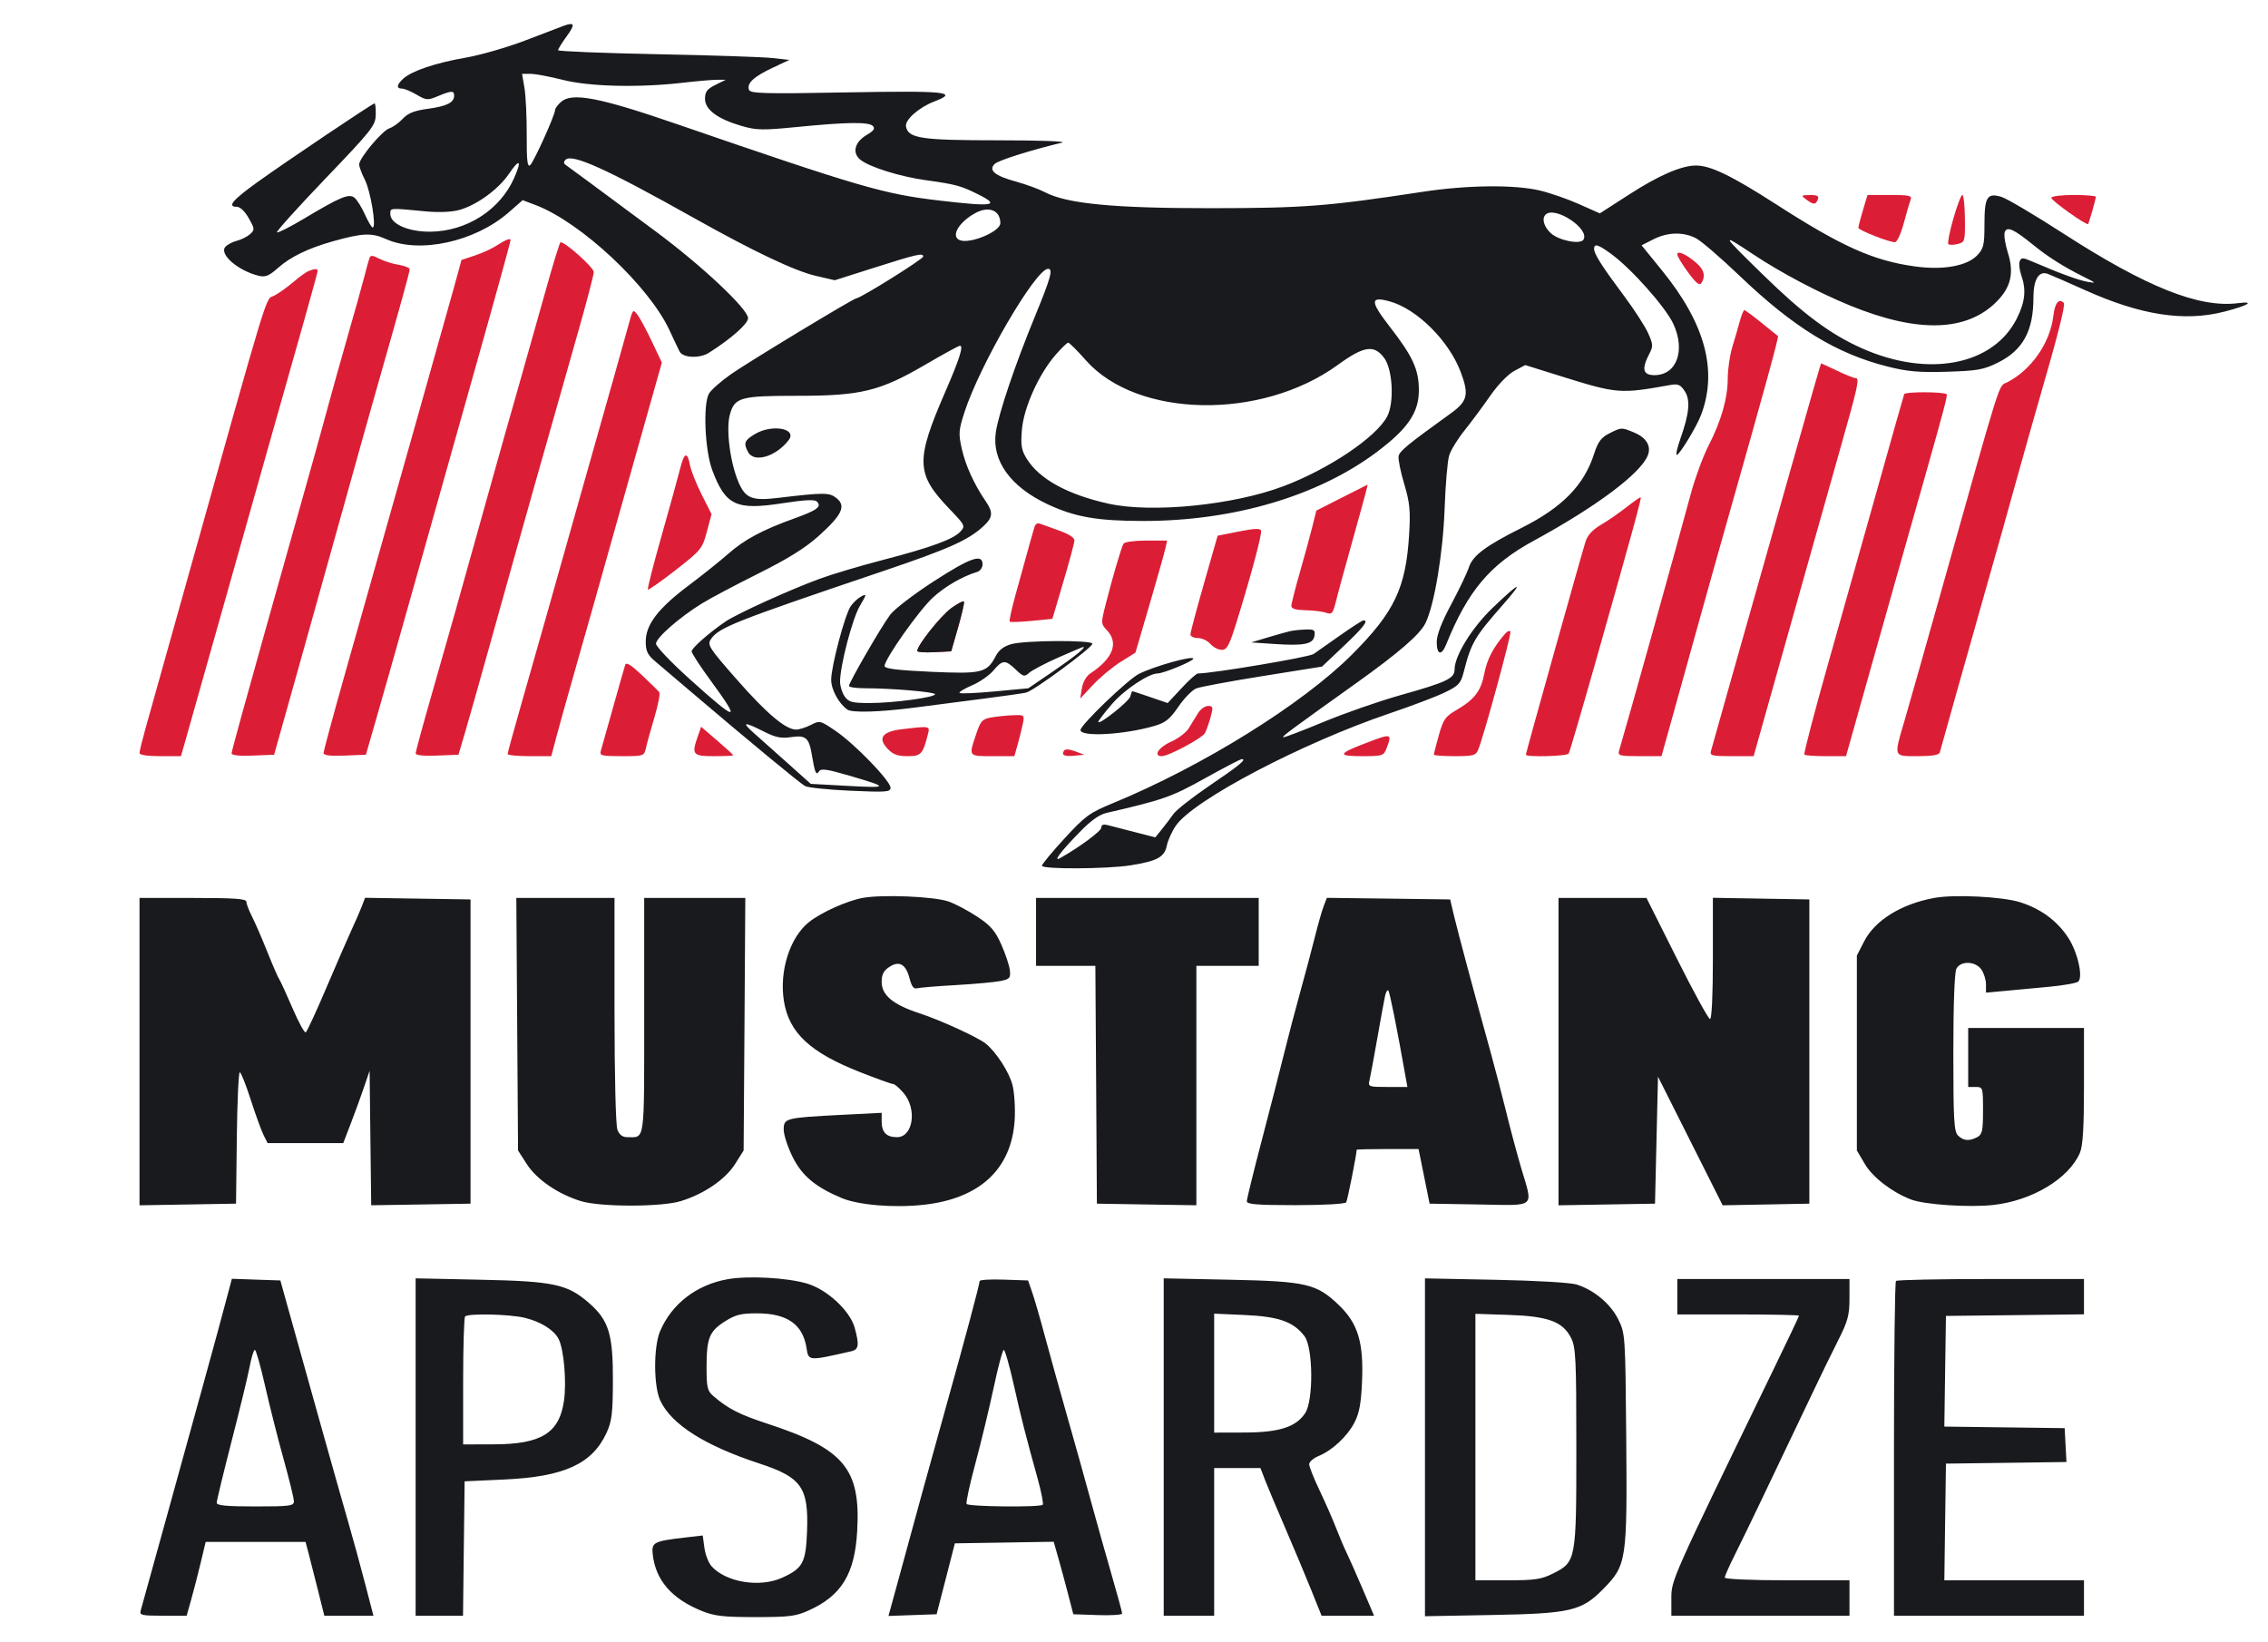 <svg width="58" height="42" viewBox="0 0 58 42" fill="none" xmlns="http://www.w3.org/2000/svg">
<path fill-rule="evenodd" clip-rule="evenodd" d="M18.609 32.714C17.813 32.855 17.178 33.343 16.881 34.043C16.709 34.449 16.713 35.457 16.888 35.824C17.179 36.434 18.025 36.969 19.419 37.427C20.497 37.78 20.68 38.039 20.639 39.155C20.609 39.963 20.533 40.106 20.005 40.347C19.434 40.608 18.565 40.467 18.195 40.053C18.119 39.967 18.037 39.755 18.014 39.583L17.971 39.268L17.521 39.32C16.724 39.412 16.661 39.444 16.691 39.738C16.76 40.405 17.172 40.884 17.945 41.197C18.271 41.329 18.496 41.355 19.322 41.355C20.187 41.355 20.355 41.334 20.688 41.182C21.521 40.805 21.859 40.249 21.921 39.158C22.012 37.559 21.59 37.054 19.625 36.409C18.901 36.171 18.622 36.028 18.24 35.7C18.09 35.571 18.069 35.481 18.069 34.967C18.069 34.221 18.139 34.046 18.54 33.792C18.809 33.622 18.952 33.586 19.359 33.587C20.128 33.588 20.527 33.865 20.624 34.465C20.679 34.81 20.658 34.809 21.77 34.557C21.962 34.514 21.978 34.398 21.857 33.955C21.737 33.52 21.152 32.977 20.638 32.825C20.128 32.675 19.137 32.62 18.609 32.714ZM5.854 32.989C5.694 33.597 5.463 34.446 5.212 35.353C5.068 35.872 4.655 37.368 4.294 38.676C3.933 39.985 3.62 41.115 3.598 41.188C3.563 41.306 3.623 41.32 4.166 41.32H4.773L4.885 40.924C4.947 40.706 5.057 40.281 5.129 39.979L5.26 39.432H6.537H7.814L7.889 39.715C7.931 39.871 8.039 40.296 8.129 40.659L8.294 41.32H8.922H9.55L9.339 40.508C9.224 40.062 9.025 39.339 8.899 38.903C8.7 38.218 7.869 35.261 7.338 33.351L7.17 32.746L6.55 32.725L5.93 32.703L5.854 32.989ZM10.629 37.006V41.32H11.235H11.841L11.861 39.602L11.882 37.883L12.907 37.836C14.431 37.765 15.146 37.438 15.513 36.639C15.646 36.35 15.671 36.144 15.674 35.315C15.678 34.124 15.569 33.766 15.068 33.327C14.513 32.841 14.168 32.766 12.28 32.727L10.629 32.692V37.006ZM25.052 32.762C25.05 32.849 24.669 34.278 24.219 35.881C24.004 36.65 23.712 37.704 23.57 38.223C23.428 38.742 23.179 39.653 23.017 40.247L22.721 41.326L23.337 41.304L23.952 41.282L24.186 40.376L24.419 39.469L25.683 39.449L26.946 39.428L27.06 39.827C27.123 40.046 27.236 40.463 27.311 40.754L27.448 41.282L28.073 41.304C28.416 41.316 28.697 41.298 28.697 41.264C28.697 41.229 28.574 40.777 28.424 40.26C28.274 39.742 28.036 38.894 27.894 38.374C27.753 37.855 27.482 36.886 27.292 36.221C27.102 35.557 26.847 34.639 26.724 34.182C26.602 33.725 26.454 33.215 26.396 33.049L26.291 32.746L25.672 32.725C25.332 32.712 25.052 32.73 25.052 32.762ZM29.76 37.006V41.32H30.405H31.05V39.432V37.543H31.642H32.233L32.357 37.864C32.426 38.041 32.658 38.593 32.874 39.092C33.089 39.59 33.385 40.296 33.531 40.659L33.797 41.32H34.468H35.139L34.841 40.621C34.677 40.237 34.492 39.821 34.431 39.696C34.37 39.572 34.251 39.291 34.167 39.074C34.083 38.856 33.894 38.426 33.747 38.118C33.6 37.81 33.48 37.508 33.48 37.446C33.48 37.385 33.589 37.29 33.722 37.235C34.072 37.091 34.451 36.737 34.638 36.38C34.76 36.146 34.807 35.893 34.831 35.344C34.876 34.337 34.73 33.849 34.244 33.381C33.67 32.828 33.415 32.768 31.449 32.727L29.76 32.692V37.006ZM36.441 37.013V41.333L38.13 41.302C40.173 41.265 40.447 41.201 41.006 40.63C41.597 40.026 41.614 39.913 41.588 36.775C41.565 34.138 41.563 34.102 41.384 33.741C41.188 33.344 40.765 32.99 40.321 32.85C40.164 32.801 39.276 32.749 38.244 32.729L36.441 32.693V37.013ZM42.894 33.162V33.615H44.45C45.306 33.615 46.006 33.63 46.006 33.647C46.006 33.665 45.712 34.285 45.352 35.026C42.719 40.452 42.742 40.402 42.742 40.886L42.742 41.32H45.019H47.297V40.867V40.414H45.702C44.782 40.414 44.108 40.384 44.108 40.344C44.108 40.306 44.224 40.042 44.367 39.759C44.509 39.475 44.803 38.869 45.021 38.412C45.238 37.955 45.563 37.275 45.742 36.901C45.922 36.527 46.214 35.915 46.391 35.541C46.568 35.167 46.844 34.601 47.005 34.283C47.255 33.788 47.297 33.635 47.297 33.207V32.709H45.095H42.894V33.162ZM48.486 32.759C48.458 32.787 48.435 34.724 48.435 37.065V41.32H50.865H53.294V40.867V40.414H51.508H49.723L49.743 38.922L49.764 37.43L51.305 37.41L52.846 37.389L52.823 36.956L52.8 36.523L51.262 36.503L49.723 36.483L49.743 35.068L49.764 33.653L51.529 33.633L53.294 33.612V33.161V32.709H50.915C49.607 32.709 48.514 32.731 48.486 32.759ZM11.894 33.666C11.867 33.693 11.844 34.441 11.844 35.327V36.939L12.622 36.937C13.844 36.935 14.305 36.649 14.423 35.821C14.493 35.328 14.418 34.49 14.282 34.236C14.158 34.006 13.829 33.801 13.423 33.702C13.04 33.608 11.977 33.583 11.894 33.666ZM31.05 35.116V36.637L31.829 36.635C32.713 36.633 33.143 36.495 33.379 36.137C33.592 35.813 33.581 34.466 33.362 34.174C33.084 33.803 32.706 33.669 31.837 33.63L31.05 33.595V35.116ZM37.731 37.006V40.414H38.55C39.248 40.414 39.419 40.389 39.708 40.244C40.308 39.943 40.312 39.919 40.312 37.014C40.312 34.756 40.298 34.455 40.179 34.219C39.969 33.8 39.596 33.661 38.585 33.627L37.731 33.599V37.006ZM6.383 34.956C6.338 35.195 6.13 36.053 5.921 36.863C5.713 37.673 5.542 38.379 5.542 38.431C5.543 38.502 5.791 38.525 6.53 38.525C7.418 38.525 7.516 38.512 7.516 38.393C7.516 38.321 7.398 37.836 7.253 37.317C7.108 36.797 6.895 35.956 6.78 35.447C6.665 34.938 6.547 34.522 6.518 34.522C6.488 34.522 6.428 34.717 6.383 34.956ZM25.412 35.485C25.299 36.014 25.089 36.887 24.944 37.424C24.799 37.96 24.698 38.428 24.719 38.462C24.763 38.532 26.596 38.551 26.666 38.482C26.689 38.458 26.632 38.161 26.538 37.821C26.225 36.694 26.126 36.305 25.924 35.409C25.815 34.921 25.7 34.522 25.67 34.522C25.64 34.522 25.524 34.955 25.412 35.485Z" fill="#191A1D"/>
<path fill-rule="evenodd" clip-rule="evenodd" d="M22.065 22.962C21.667 23.035 21.013 23.327 20.696 23.575C20.202 23.962 19.924 24.831 20.047 25.6C20.177 26.412 20.718 26.917 21.994 27.418C22.421 27.586 22.802 27.723 22.842 27.723C22.881 27.723 23.002 27.827 23.11 27.955C23.458 28.367 23.35 29.082 22.939 29.082C22.67 29.082 22.547 28.957 22.547 28.68V28.459L21.541 28.51C20.079 28.585 20.042 28.595 20.042 28.89C20.042 29.024 20.146 29.341 20.273 29.593C20.513 30.072 20.853 30.356 21.523 30.638C21.952 30.818 22.855 30.894 23.61 30.812C25.051 30.657 25.865 29.904 25.948 28.651C25.967 28.351 25.943 27.947 25.893 27.75C25.809 27.418 25.474 26.901 25.206 26.687C25 26.524 24.041 26.085 23.513 25.913C22.839 25.693 22.547 25.451 22.547 25.112C22.547 24.919 22.596 24.824 22.745 24.727C23.001 24.56 23.168 24.659 23.263 25.03C23.314 25.228 23.368 25.298 23.453 25.274C23.519 25.256 23.967 25.219 24.45 25.192C24.932 25.164 25.445 25.117 25.588 25.088C25.823 25.04 25.847 25.012 25.825 24.811C25.811 24.688 25.712 24.393 25.606 24.154C25.448 23.801 25.334 23.669 24.99 23.442C24.757 23.288 24.428 23.114 24.259 23.055C23.888 22.926 22.575 22.871 22.065 22.962ZM49.473 22.962C48.624 23.116 47.951 23.532 47.671 24.076L47.486 24.437V26.93V29.422L47.694 29.774C47.893 30.111 48.396 30.496 48.872 30.676C49.224 30.809 50.36 30.884 50.978 30.815C51.973 30.704 52.908 30.14 53.19 29.482C53.266 29.304 53.294 28.842 53.294 27.763V26.288H51.813H50.333V27.043V27.798H50.523C50.709 27.798 50.712 27.809 50.712 28.4C50.712 28.918 50.692 29.013 50.566 29.08C50.36 29.189 50.211 29.177 50.072 29.039C49.97 28.937 49.953 28.638 49.953 26.919C49.953 25.684 49.983 24.862 50.032 24.772C50.143 24.565 50.518 24.578 50.67 24.794C50.735 24.886 50.788 25.057 50.788 25.173V25.385L51.263 25.342C51.524 25.317 52.039 25.27 52.408 25.235C52.777 25.2 53.11 25.141 53.149 25.102C53.276 24.975 53.128 24.339 52.885 23.971C52.605 23.546 52.184 23.238 51.661 23.073C51.21 22.931 49.988 22.869 49.473 22.962ZM3.568 26.894V30.824L4.802 30.803L6.036 30.782L6.056 29.101C6.067 28.177 6.101 27.422 6.132 27.422C6.162 27.423 6.288 27.737 6.411 28.12C6.534 28.503 6.682 28.91 6.739 29.025L6.844 29.234H7.811H8.778L8.974 28.724C9.082 28.443 9.233 28.027 9.311 27.798L9.452 27.383L9.472 29.103L9.493 30.823L10.763 30.803L12.033 30.782V26.892V23.002L10.684 22.981L9.336 22.96L9.256 23.17C9.213 23.285 9.098 23.549 9.001 23.757C8.904 23.965 8.612 24.637 8.351 25.25C8.09 25.864 7.851 26.382 7.819 26.401C7.787 26.421 7.634 26.14 7.478 25.777C7.322 25.414 7.17 25.083 7.14 25.041C7.11 25 6.973 24.684 6.835 24.339C6.698 23.995 6.521 23.588 6.443 23.436C6.365 23.283 6.301 23.115 6.301 23.061C6.301 22.985 5.999 22.964 4.935 22.964H3.568V26.894ZM13.226 26.193L13.248 29.422L13.475 29.775C13.728 30.166 14.272 30.538 14.855 30.717C15.351 30.87 16.914 30.87 17.41 30.717C18.003 30.535 18.548 30.163 18.795 29.774L19.017 29.422L19.039 26.193L19.06 22.964H17.767H16.474V25.977C16.474 29.263 16.499 29.082 16.049 29.082C15.919 29.082 15.841 29.024 15.789 28.889C15.746 28.775 15.715 27.509 15.715 25.829V22.964H14.459H13.204L13.226 26.193ZM26.495 23.832V24.701H27.253H28.012L28.032 27.742L28.051 30.782L29.323 30.803L30.595 30.823V27.762V24.701H31.392H32.189V23.832V22.964H29.342H26.495V23.832ZM33.852 23.17C33.807 23.285 33.703 23.651 33.62 23.984C33.537 24.316 33.369 24.945 33.248 25.381C33.127 25.817 32.944 26.514 32.841 26.93C32.739 27.345 32.482 28.346 32.27 29.153C32.058 29.961 31.885 30.666 31.885 30.721C31.885 30.799 32.153 30.82 33.133 30.82C33.86 30.82 34.4 30.789 34.427 30.747C34.461 30.692 34.693 29.523 34.694 29.404C34.694 29.393 35.05 29.385 35.486 29.385H36.277L36.365 29.819C36.414 30.058 36.477 30.372 36.506 30.518L36.559 30.782L37.828 30.803C39.308 30.827 39.209 30.914 38.9 29.865C38.792 29.497 38.62 28.856 38.519 28.44C38.417 28.025 38.236 27.328 38.115 26.892C37.695 25.375 37.281 23.83 37.183 23.417L37.085 23.002L35.509 22.981L33.932 22.961L33.852 23.17ZM39.856 26.894V30.824L41.09 30.803L42.324 30.782L42.362 29.158L42.4 27.534L43.227 29.179L44.054 30.824L45.163 30.803L46.271 30.782V26.892V23.002L45.038 22.981L43.804 22.96V24.511C43.804 25.453 43.775 26.061 43.731 26.061C43.691 26.061 43.309 25.364 42.882 24.512L42.106 22.964H40.981H39.856V26.894ZM35.421 25.467C35.399 25.565 35.309 26.053 35.222 26.552C35.135 27.05 35.045 27.535 35.022 27.628C34.983 27.792 35.001 27.798 35.486 27.798H35.992L35.941 27.515C35.722 26.278 35.539 25.366 35.503 25.33C35.48 25.307 35.443 25.368 35.421 25.467Z" fill="#191A1D"/>
<path fill-rule="evenodd" clip-rule="evenodd" d="M46.191 5.102C46.377 5.241 46.434 5.241 46.489 5.099C46.522 5.013 46.474 4.986 46.288 4.988C46.056 4.991 46.051 4.997 46.191 5.102ZM47.641 5.377C47.576 5.593 47.524 5.794 47.524 5.825C47.524 5.886 48.305 6.194 48.46 6.194C48.513 6.194 48.613 5.979 48.685 5.709C48.756 5.442 48.836 5.17 48.861 5.105C48.9 5.003 48.823 4.986 48.332 4.986H47.758L47.641 5.377ZM49.953 5.592C49.857 5.925 49.8 6.218 49.825 6.243C49.85 6.268 49.957 6.267 50.063 6.24C50.25 6.193 50.255 6.174 50.249 5.589C50.245 5.257 50.216 4.986 50.184 4.986C50.152 4.986 50.048 5.259 49.953 5.592ZM52.458 5.059C52.458 5.131 53.365 5.777 53.4 5.729C53.426 5.692 53.597 5.09 53.597 5.034C53.597 5.007 53.341 4.986 53.028 4.986C52.714 4.986 52.458 5.018 52.458 5.059ZM12.716 6.27C12.591 6.353 12.334 6.472 12.145 6.534L11.802 6.648L11.621 7.309C11.521 7.672 11.103 9.159 10.692 10.614C9.931 13.301 9.761 13.905 8.811 17.271C8.516 18.315 8.275 19.209 8.275 19.257C8.275 19.318 8.444 19.338 8.816 19.323L9.357 19.301L9.64 18.319C9.796 17.779 10.114 16.657 10.348 15.826C11.265 12.569 11.477 11.817 12.114 9.556C12.693 7.503 13.052 6.198 13.057 6.138C13.06 6.082 12.918 6.137 12.716 6.27ZM13.935 7.498C13.735 8.214 13.425 9.31 13.247 9.934C13.068 10.557 12.746 11.696 12.532 12.464C11.742 15.297 11.435 16.387 11.036 17.773C10.812 18.553 10.629 19.226 10.629 19.268C10.629 19.315 10.84 19.336 11.176 19.323L11.724 19.301L11.892 18.734C11.984 18.422 12.253 17.471 12.491 16.619C13.263 13.848 14.144 10.727 14.766 8.552C14.996 7.75 15.184 7.032 15.184 6.956C15.184 6.841 14.463 6.194 14.335 6.194C14.315 6.194 14.134 6.781 13.935 7.498ZM42.893 6.503C42.893 6.551 43.017 6.758 43.169 6.965C43.372 7.239 43.463 7.313 43.51 7.239C43.618 7.069 43.584 6.908 43.405 6.746C43.154 6.518 42.893 6.394 42.893 6.503ZM9.45 6.594C9.432 6.644 9.369 6.872 9.31 7.101C9.251 7.329 9.066 7.992 8.898 8.574C8.731 9.156 8.503 9.971 8.39 10.387C8.163 11.227 8.055 11.615 6.799 16.07C6.317 17.783 5.922 19.22 5.922 19.265C5.922 19.316 6.118 19.337 6.466 19.323L7.01 19.301L7.594 17.223C7.915 16.081 8.443 14.194 8.766 13.031C9.089 11.867 9.485 10.457 9.645 9.896C10.239 7.814 10.477 6.955 10.477 6.887C10.477 6.849 10.349 6.797 10.192 6.771C10.036 6.746 9.812 6.675 9.695 6.613C9.535 6.529 9.475 6.524 9.45 6.594ZM7.896 6.929C7.833 6.953 7.659 7.077 7.51 7.206C7.36 7.335 7.138 7.494 7.016 7.559C6.773 7.689 6.969 7.045 4.634 15.373C4.215 16.868 3.804 18.335 3.72 18.633C3.637 18.931 3.568 19.211 3.568 19.256C3.568 19.308 3.767 19.338 4.098 19.338H4.627L4.741 18.942C4.803 18.724 5.267 17.084 5.771 15.297C6.274 13.511 6.754 11.811 6.837 11.52C7.655 8.647 8.123 6.978 8.123 6.931C8.123 6.867 8.062 6.867 7.896 6.929ZM52.511 8.077C52.429 8.767 51.95 9.458 51.334 9.775C51.099 9.896 51.225 9.497 49.689 14.957C49.251 16.515 48.807 18.082 48.702 18.439C48.427 19.372 48.414 19.338 49.044 19.338C49.406 19.338 49.587 19.308 49.606 19.244C49.621 19.192 49.829 18.453 50.067 17.601C50.306 16.749 50.647 15.543 50.825 14.919C51.004 14.296 51.329 13.14 51.547 12.351C51.766 11.562 52.059 10.525 52.198 10.047C52.614 8.621 52.823 7.791 52.779 7.747C52.651 7.62 52.551 7.744 52.511 8.077ZM16.094 8.236C16.009 8.55 15.677 9.73 14.72 13.106C14.509 13.854 14.182 15.01 13.995 15.675C13.807 16.339 13.502 17.41 13.318 18.054C13.133 18.698 12.982 19.251 12.982 19.282C12.982 19.313 13.233 19.338 13.54 19.338H14.098L14.233 18.828C14.307 18.548 14.514 17.809 14.692 17.186C14.99 16.142 15.255 15.205 16.217 11.784C16.41 11.099 16.649 10.254 16.747 9.906L16.926 9.273L16.671 8.735C16.531 8.439 16.364 8.129 16.301 8.047C16.191 7.905 16.181 7.913 16.094 8.236ZM44.492 8.215C44.45 8.371 44.364 8.668 44.3 8.876C44.237 9.084 44.185 9.443 44.184 9.674C44.183 10.188 44.021 10.757 43.688 11.407C43.55 11.677 43.35 12.221 43.243 12.615C42.819 14.185 41.655 18.352 41.403 19.206C41.369 19.324 41.427 19.338 41.927 19.338H42.49L42.769 18.337C42.922 17.787 43.223 16.708 43.436 15.939C43.649 15.171 43.969 14.032 44.146 13.409C45.125 9.961 45.496 8.609 45.468 8.592C45.45 8.581 45.259 8.428 45.043 8.252C44.827 8.076 44.632 7.932 44.609 7.932C44.587 7.932 44.534 8.059 44.492 8.215ZM45.892 11.652C45.525 12.951 45.08 14.523 44.902 15.146C44.724 15.769 44.402 16.908 44.185 17.677C43.969 18.445 43.776 19.133 43.755 19.206C43.722 19.323 43.781 19.338 44.282 19.338H44.846L45.053 18.602C45.261 17.86 45.717 16.241 46.345 14.013C46.532 13.348 46.854 12.209 47.059 11.482C47.52 9.856 47.56 9.669 47.454 9.669C47.408 9.669 47.194 9.584 46.978 9.48C46.761 9.377 46.578 9.292 46.571 9.292C46.564 9.292 46.258 10.354 45.892 11.652ZM48.696 10.081C48.668 10.165 48.489 10.8 47.798 13.257C47.565 14.088 47.088 15.779 46.739 17.015C46.39 18.25 46.122 19.278 46.144 19.299C46.165 19.321 46.414 19.338 46.696 19.338H47.209L47.32 18.942C47.381 18.724 47.608 17.916 47.825 17.148C48.043 16.379 48.369 15.223 48.55 14.579C48.732 13.935 49.04 12.848 49.235 12.162C49.688 10.566 49.81 10.105 49.784 10.083C49.708 10.016 48.718 10.014 48.696 10.081ZM17.391 11.992C17.342 12.19 17.13 12.957 16.92 13.698C16.709 14.439 16.551 15.059 16.569 15.076C16.586 15.094 16.905 14.87 17.277 14.58C17.928 14.072 17.959 14.035 18.076 13.601L18.197 13.149L17.946 12.652C17.807 12.379 17.672 12.037 17.645 11.894C17.578 11.536 17.495 11.568 17.391 11.992ZM34.311 12.728L33.663 13.058L33.563 13.46C33.509 13.681 33.365 14.207 33.244 14.628C33.123 15.05 33.024 15.441 33.024 15.497C33.024 15.568 33.136 15.601 33.385 15.606C33.583 15.609 33.82 15.638 33.911 15.67C34.059 15.721 34.086 15.692 34.159 15.399C34.235 15.096 34.342 14.705 34.814 13.012C34.91 12.669 34.981 12.391 34.974 12.394C34.966 12.396 34.668 12.547 34.311 12.728ZM41.6 12.966C41.413 13.114 41.117 13.318 40.943 13.42C40.729 13.545 40.599 13.686 40.548 13.848C40.437 14.2 39.021 19.254 39.021 19.3C39.021 19.368 40.074 19.341 40.117 19.271C40.14 19.234 40.451 18.172 40.809 16.911C41.733 13.649 41.982 12.742 41.959 12.719C41.948 12.708 41.786 12.819 41.6 12.966ZM26.462 13.457C26.428 13.559 26.292 14.043 25.962 15.242C25.867 15.586 25.804 15.881 25.822 15.898C25.839 15.916 26.092 15.906 26.383 15.878L26.913 15.826L27.192 14.882C27.346 14.362 27.474 13.886 27.477 13.823C27.48 13.751 27.333 13.656 27.083 13.568C26.864 13.49 26.642 13.411 26.591 13.391C26.539 13.371 26.481 13.401 26.462 13.457ZM31.683 13.592L31.139 13.7L30.791 14.916C30.599 15.584 30.443 16.173 30.443 16.224C30.443 16.275 30.528 16.317 30.633 16.317C30.738 16.317 30.882 16.385 30.954 16.468C31.025 16.551 31.156 16.619 31.244 16.619C31.381 16.619 31.439 16.507 31.643 15.845C32.012 14.647 32.275 13.663 32.249 13.569C32.233 13.508 32.077 13.514 31.683 13.592ZM28.733 13.902C28.678 13.991 28.45 14.765 28.271 15.473C28.153 15.938 28.154 15.955 28.309 16.12C28.616 16.444 28.461 16.841 27.881 17.224C27.78 17.291 27.693 17.444 27.667 17.601L27.624 17.865L27.952 17.515C28.132 17.322 28.45 17.057 28.658 16.927L29.037 16.69L29.396 15.465C29.593 14.791 29.776 14.146 29.801 14.032L29.847 13.824H29.314C29.021 13.824 28.76 13.859 28.733 13.902ZM24.328 15.553C24.056 15.752 23.458 16.504 23.458 16.647C23.458 16.677 23.654 16.692 23.892 16.679L24.326 16.657L24.5 16.053C24.595 15.721 24.664 15.422 24.653 15.389C24.642 15.357 24.496 15.431 24.328 15.553ZM38.482 16.216C38.18 16.569 38.027 16.865 37.957 17.232C37.873 17.674 37.705 17.891 37.237 18.164C36.961 18.324 36.908 18.402 36.795 18.803C36.725 19.055 36.668 19.278 36.668 19.299C36.668 19.321 36.908 19.338 37.201 19.338C37.682 19.338 37.741 19.322 37.804 19.168C37.942 18.837 38.652 16.235 38.626 16.157C38.612 16.114 38.547 16.141 38.482 16.216ZM15.989 17.002C15.969 17.061 15.829 17.552 15.678 18.092C15.527 18.632 15.386 19.133 15.364 19.206C15.329 19.324 15.388 19.338 15.898 19.338C16.461 19.338 16.472 19.335 16.518 19.131C16.543 19.016 16.642 18.662 16.736 18.344C16.831 18.025 16.887 17.736 16.86 17.702C16.833 17.667 16.634 17.471 16.418 17.267C16.14 17.004 16.014 16.926 15.989 17.002ZM30.634 18.243C30.571 18.347 30.465 18.52 30.398 18.628C30.332 18.735 30.127 18.89 29.943 18.971C29.629 19.11 29.483 19.338 29.709 19.338C29.886 19.338 30.745 18.878 30.815 18.747C30.852 18.677 30.917 18.493 30.96 18.337C31.03 18.082 31.023 18.054 30.894 18.054C30.815 18.054 30.698 18.139 30.634 18.243ZM25.356 18.347C25.118 18.389 25.078 18.433 24.964 18.772C24.769 19.352 24.759 19.338 25.382 19.338H25.94L26.021 19.055C26.066 18.899 26.125 18.661 26.153 18.526C26.203 18.282 26.202 18.281 25.913 18.291C25.753 18.296 25.503 18.322 25.356 18.347ZM17.848 18.822C17.68 19.299 17.712 19.338 18.258 19.338C18.53 19.338 18.752 19.328 18.752 19.315C18.752 19.302 18.567 19.133 18.341 18.939L17.93 18.586L17.848 18.822ZM23.049 18.651C22.562 18.71 22.443 18.878 22.696 19.146C22.837 19.295 22.952 19.338 23.208 19.338C23.555 19.338 23.6 19.29 23.732 18.768C23.784 18.563 23.782 18.563 23.049 18.651ZM34.922 19.006C34.211 19.278 34.195 19.338 34.833 19.338C35.351 19.338 35.385 19.328 35.455 19.145C35.606 18.75 35.596 18.748 34.922 19.006ZM27.209 19.199C27.137 19.314 27.218 19.351 27.485 19.325L27.729 19.301L27.492 19.213C27.34 19.157 27.238 19.152 27.209 19.199Z" fill="#DB1E35"/>
<path fill-rule="evenodd" clip-rule="evenodd" d="M14.423 0.657C14.36 0.68 13.924 0.846 13.454 1.027C12.984 1.208 12.288 1.409 11.907 1.475C11.144 1.607 10.535 1.811 10.315 2.01C10.144 2.163 10.13 2.266 10.281 2.266C10.341 2.266 10.509 2.336 10.654 2.421C10.902 2.566 10.935 2.569 11.199 2.459C11.545 2.315 11.614 2.313 11.614 2.446C11.614 2.623 11.428 2.716 10.944 2.782C10.593 2.83 10.434 2.893 10.299 3.038C10.2 3.144 10.047 3.253 9.959 3.281C9.776 3.339 9.185 4.045 9.185 4.205C9.185 4.264 9.251 4.44 9.331 4.598C9.477 4.882 9.631 5.817 9.532 5.817C9.503 5.817 9.414 5.668 9.333 5.487C9.252 5.305 9.133 5.113 9.068 5.059C8.926 4.942 8.719 5.027 7.755 5.603C7.407 5.81 7.104 5.963 7.083 5.941C7.061 5.92 7.619 5.301 8.323 4.566C9.513 3.323 9.603 3.21 9.609 2.937C9.613 2.776 9.599 2.644 9.579 2.644C9.527 2.644 7.296 4.144 6.572 4.666C5.948 5.115 5.804 5.288 6.052 5.288C6.14 5.288 6.26 5.401 6.361 5.579C6.516 5.855 6.518 5.877 6.394 5.989C6.321 6.054 6.169 6.13 6.056 6.158C5.943 6.186 5.81 6.258 5.76 6.317C5.603 6.506 6.096 6.928 6.621 7.054C6.788 7.093 6.883 7.054 7.114 6.848C7.428 6.569 7.885 6.347 8.513 6.171C9.271 5.958 9.503 5.948 9.87 6.113C10.72 6.497 12.148 6.186 13.012 5.429L13.366 5.119L13.7 5.245C14.855 5.685 16.592 7.309 17.12 8.443C17.23 8.681 17.347 8.927 17.379 8.989C17.463 9.154 17.891 9.173 18.129 9.022C18.696 8.664 19.13 8.28 19.13 8.137C19.13 7.904 17.948 6.793 16.776 5.924C15.149 4.718 14.546 4.272 14.463 4.215C14.412 4.179 14.412 4.136 14.462 4.086C14.629 3.92 15.52 4.324 17.763 5.584C19.279 6.434 20.322 6.929 20.865 7.055L21.348 7.167L22.27 6.874C23.454 6.497 23.609 6.461 23.609 6.561C23.609 6.626 22.001 7.63 21.897 7.63C21.828 7.63 19.123 9.267 18.694 9.569C18.434 9.752 18.179 9.977 18.129 10.069C17.975 10.348 18.027 11.525 18.215 12.024C18.557 12.93 18.823 13.054 20.023 12.868C20.572 12.783 20.834 12.77 20.889 12.825C21.021 12.956 20.902 13.046 20.325 13.254C19.494 13.553 19.04 13.796 18.62 14.166C18.411 14.35 17.953 14.716 17.604 14.978C16.833 15.557 16.514 15.974 16.514 16.403C16.514 16.651 16.558 16.745 16.751 16.909C16.881 17.019 17.273 17.353 17.622 17.65C19.143 18.945 20.462 20.035 20.589 20.103C20.665 20.143 21.187 20.197 21.75 20.222C22.666 20.263 22.774 20.255 22.774 20.145C22.774 19.972 21.868 19.035 21.377 18.698C20.978 18.425 20.964 18.421 20.736 18.539C20.608 18.605 20.439 18.658 20.359 18.658C20.092 18.658 19.606 18.248 18.839 17.374C18.143 16.583 18.084 16.492 18.175 16.354C18.375 16.05 18.758 15.898 22.584 14.605C24.266 14.036 24.763 13.814 25.146 13.46C25.395 13.23 25.405 13.105 25.198 12.804C24.909 12.38 24.69 11.899 24.595 11.473C24.509 11.089 24.516 11 24.666 10.538C25.061 9.321 26.488 6.874 26.803 6.874C26.936 6.874 26.872 7.107 26.462 8.103C25.955 9.337 25.538 10.572 25.467 11.051C25.357 11.783 25.847 12.459 26.809 12.904C27.501 13.224 28.064 13.322 29.227 13.323C31.541 13.326 33.704 12.688 35.21 11.559C36.004 10.963 36.287 10.547 36.285 9.977C36.283 9.447 36.131 9.116 35.537 8.35C35.035 7.703 35.035 7.569 35.537 7.707C36.233 7.898 37.052 8.711 37.354 9.512C37.573 10.092 37.533 10.26 37.096 10.575C35.999 11.366 35.792 11.535 35.767 11.664C35.752 11.743 35.816 12.063 35.91 12.376C36.053 12.858 36.073 13.056 36.036 13.668C35.953 15.037 35.661 15.651 34.578 16.736C33.312 18.005 30.752 19.596 28.458 20.541C27.86 20.788 27.753 20.866 27.224 21.441C26.906 21.787 26.645 22.102 26.645 22.14C26.645 22.234 28.316 22.226 28.922 22.128C29.598 22.019 29.78 21.919 29.84 21.623C29.868 21.488 29.971 21.26 30.07 21.116C30.524 20.457 33.302 18.999 35.556 18.237C36.104 18.052 36.731 17.814 36.949 17.708C37.299 17.539 37.356 17.478 37.428 17.2C37.624 16.433 37.703 16.299 38.446 15.452C38.992 14.829 38.876 14.87 38.164 15.552C37.642 16.053 37.198 16.773 37.198 17.12C37.198 17.351 37 17.444 35.803 17.781C35.266 17.932 34.38 18.241 33.834 18.468C33.288 18.695 32.829 18.869 32.814 18.854C32.788 18.829 33.005 18.668 34.685 17.469C35.773 16.692 36.312 16.225 36.453 15.937C36.682 15.47 36.903 14.147 36.944 12.993C36.966 12.39 37.017 11.787 37.059 11.651C37.1 11.515 37.277 11.227 37.451 11.01C37.625 10.793 37.921 10.394 38.109 10.123C38.311 9.833 38.565 9.571 38.728 9.484L39.005 9.336L39.904 9.617C41.36 10.072 41.425 10.077 42.713 9.846C42.913 9.81 42.974 9.836 43.083 10.002C43.234 10.231 43.203 10.569 42.971 11.226C42.892 11.45 42.851 11.633 42.881 11.633C42.95 11.633 43.387 10.914 43.501 10.613C43.932 9.479 43.606 8.274 42.502 6.916L41.98 6.273L42.281 6.121C42.645 5.935 43.043 5.925 43.37 6.092C43.503 6.16 44.007 6.594 44.489 7.055C45.87 8.375 46.961 9.045 48.272 9.374C48.784 9.503 49.078 9.528 49.79 9.507C50.567 9.483 50.723 9.456 51.09 9.275C51.73 8.959 52.001 8.466 52.001 7.617C52.001 7.15 52.136 6.922 52.364 7.002C52.436 7.028 52.867 7.216 53.322 7.42C54.748 8.062 55.867 8.234 56.891 7.968C57.496 7.811 57.682 7.696 57.237 7.753C56.238 7.881 54.892 7.344 52.762 5.969C52.033 5.498 51.323 5.078 51.185 5.036C50.818 4.924 50.749 5.035 50.749 5.739C50.749 6.261 50.727 6.356 50.568 6.525C50.303 6.805 49.691 6.914 48.96 6.812C47.894 6.662 47.093 6.302 45.395 5.208C44.28 4.491 43.733 4.228 43.365 4.233C42.99 4.237 42.411 4.49 41.656 4.978L40.913 5.457L40.379 5.219C40.084 5.088 39.633 4.932 39.375 4.871C38.723 4.718 37.516 4.732 36.377 4.906C33.946 5.276 33.352 5.322 30.973 5.324C28.482 5.326 27.279 5.21 26.721 4.915C26.575 4.838 26.243 4.716 25.982 4.644C25.438 4.494 25.271 4.356 25.437 4.193C25.53 4.101 26.349 3.842 27.158 3.648C27.299 3.614 26.596 3.588 25.526 3.588C23.554 3.588 23.228 3.539 23.169 3.236C23.136 3.067 23.5 2.745 23.892 2.596C24.534 2.351 24.202 2.317 21.657 2.363C19.548 2.402 19.191 2.392 19.155 2.298C19.091 2.133 19.273 1.962 19.753 1.736L20.187 1.532L19.753 1.484C19.515 1.457 18.183 1.413 16.795 1.386C15.407 1.358 14.271 1.312 14.271 1.284C14.271 1.255 14.374 1.09 14.499 0.918C14.713 0.624 14.695 0.56 14.423 0.657ZM13.412 2.247C13.446 2.445 13.472 2.987 13.47 3.453C13.467 4.103 13.487 4.282 13.557 4.224C13.649 4.148 14.195 2.941 14.195 2.813C14.195 2.774 14.263 2.682 14.346 2.607C14.625 2.356 15.322 2.489 17.308 3.173C22.006 4.79 22.596 4.962 24.026 5.129C25.417 5.292 25.599 5.261 25.002 4.964C24.574 4.751 24.434 4.713 23.676 4.608C23.015 4.516 22.236 4.273 22.004 4.086C21.784 3.909 21.856 3.631 22.17 3.447C22.348 3.342 22.386 3.286 22.321 3.221C22.213 3.114 21.654 3.122 20.378 3.248C19.506 3.334 19.345 3.331 18.972 3.223C18.355 3.045 18.029 2.804 18.029 2.528C18.029 2.348 18.081 2.278 18.294 2.172L18.56 2.04L18.332 2.04C18.207 2.041 17.814 2.075 17.459 2.116C16.34 2.246 15.068 2.216 14.392 2.042C14.061 1.958 13.692 1.889 13.571 1.889H13.351L13.412 2.247ZM13.015 4.446C12.744 4.845 12.186 5.25 11.74 5.371C11.547 5.423 11.217 5.437 10.893 5.406C9.946 5.316 9.982 5.313 9.982 5.473C9.982 5.727 10.443 5.931 11.007 5.925C11.931 5.916 12.785 5.37 13.146 4.557C13.352 4.093 13.29 4.04 13.015 4.446ZM24.937 5.452C24.512 5.686 24.306 6.05 24.548 6.143C24.815 6.244 25.582 5.921 25.582 5.708C25.582 5.376 25.287 5.259 24.937 5.452ZM39.526 5.489C39.423 5.591 39.48 5.795 39.657 5.961C39.86 6.15 40.412 6.261 40.494 6.129C40.665 5.854 39.76 5.256 39.526 5.489ZM51.268 5.935C51.241 6.003 51.278 6.242 51.348 6.465C51.509 6.973 51.428 7.337 51.073 7.701C50.306 8.487 49.049 8.524 47.31 7.813C46.504 7.483 45.537 6.972 44.827 6.499C43.993 5.944 44.007 5.973 45.072 7.013C46.119 8.035 46.803 8.545 47.612 8.906C49.311 9.664 50.976 9.344 51.577 8.144C51.79 7.719 51.821 7.41 51.69 7.036C51.644 6.904 51.626 6.745 51.65 6.683C51.689 6.582 51.727 6.583 51.981 6.692C52.665 6.988 53.153 7.166 53.385 7.207C53.616 7.247 53.609 7.239 53.292 7.081C52.78 6.827 52.382 6.576 52.001 6.267C51.496 5.857 51.327 5.781 51.268 5.935ZM40.766 6.364C40.766 6.495 40.974 6.821 41.528 7.562C41.789 7.911 42.067 8.34 42.146 8.516C42.278 8.809 42.28 8.853 42.173 9.059C41.977 9.438 42.016 9.594 42.309 9.594C42.876 9.594 43.108 8.969 42.795 8.288C42.595 7.854 41.717 6.866 41.191 6.485C40.866 6.249 40.766 6.221 40.766 6.364ZM26.987 9.084C26.559 9.58 26.178 10.432 26.133 10.994C26.1 11.392 26.121 11.513 26.257 11.732C26.58 12.253 27.302 12.649 28.349 12.881C29.456 13.126 31.538 12.919 32.818 12.436C33.984 11.996 35.197 11.18 35.475 10.649C35.66 10.296 35.616 9.445 35.397 9.152C35.139 8.808 34.879 8.847 34.213 9.331C32.257 10.753 29.08 10.695 27.77 9.215C27.551 8.966 27.347 8.763 27.317 8.763C27.288 8.763 27.14 8.907 26.987 9.084ZM23.661 9.327C22.501 10.004 22.016 10.122 20.4 10.122C18.926 10.122 18.787 10.161 18.664 10.607C18.56 10.985 18.677 11.863 18.897 12.357C19.069 12.743 19.242 12.81 19.877 12.735C21.084 12.592 21.21 12.592 21.393 12.74C21.642 12.94 21.535 13.168 20.94 13.703C20.597 14.012 20.158 14.286 19.396 14.666C18.811 14.958 18.162 15.302 17.953 15.431C17.378 15.786 16.776 16.312 16.776 16.461C16.776 16.534 17.169 16.946 17.652 17.38C18.871 18.476 18.962 18.482 18.181 17.415C17.909 17.044 17.687 16.704 17.687 16.658C17.687 16.574 18.142 16.174 18.56 15.891C18.852 15.693 20.212 15.076 20.961 14.802C21.279 14.685 21.997 14.471 22.555 14.326C23.801 14.003 24.381 13.791 24.559 13.596C24.691 13.45 24.683 13.435 24.276 13.01C23.42 12.117 23.409 11.778 24.179 10.008C24.538 9.181 24.648 8.836 24.547 8.843C24.511 8.845 24.112 9.063 23.661 9.327ZM19.3 11.104C19.035 11.264 19.01 11.335 19.132 11.563C19.284 11.844 19.842 11.679 20.167 11.258C20.4 10.956 19.738 10.838 19.3 11.104ZM41.151 11.086C40.944 11.191 40.865 11.299 40.764 11.613C40.505 12.414 39.948 12.981 38.909 13.501C38.003 13.954 37.663 14.208 37.567 14.502C37.519 14.649 37.314 15.078 37.111 15.457C36.864 15.917 36.742 16.237 36.742 16.42C36.742 16.745 36.863 16.779 36.981 16.487C37.536 15.111 38.103 14.437 39.218 13.831C40.819 12.96 41.956 12.11 42.139 11.647C42.234 11.408 42.104 11.192 41.787 11.06C41.465 10.926 41.465 10.926 41.151 11.086ZM23.874 14.87C23.373 15.194 22.875 15.576 22.767 15.718C22.545 16.011 21.711 17.452 21.711 17.542C21.711 17.574 21.893 17.601 22.117 17.601C22.8 17.601 23.912 17.696 23.912 17.754C23.912 17.835 22.847 17.979 22.243 17.979C21.788 17.979 21.704 17.956 21.601 17.811C21.536 17.718 21.483 17.548 21.483 17.432C21.483 17.026 21.797 15.822 21.988 15.498C22.169 15.19 22.171 15.176 22.021 15.255C21.934 15.302 21.813 15.415 21.752 15.508C21.603 15.735 21.256 17.044 21.256 17.383C21.255 17.633 21.45 17.992 21.67 18.147C21.791 18.232 22.498 18.211 23.381 18.097C23.819 18.04 24.605 17.938 25.127 17.871C25.649 17.804 26.15 17.733 26.239 17.713C26.434 17.67 27.936 16.562 27.936 16.462C27.936 16.366 26.219 16.374 25.867 16.472C25.674 16.525 25.546 16.621 25.467 16.773C25.241 17.208 25.114 17.239 23.804 17.18C22.939 17.14 22.622 17.101 22.622 17.032C22.622 16.854 23.508 15.599 23.861 15.278C24.175 14.992 24.606 14.743 24.994 14.624C25.067 14.602 25.127 14.515 25.127 14.431C25.127 14.152 24.814 14.262 23.874 14.87ZM24.326 15.553C24.055 15.752 23.457 16.504 23.457 16.647C23.457 16.677 23.652 16.692 23.891 16.679L24.325 16.657L24.498 16.053C24.594 15.72 24.663 15.422 24.652 15.389C24.641 15.357 24.494 15.431 24.326 15.553ZM34.275 16.246C33.983 16.451 33.675 16.667 33.592 16.726C33.475 16.807 31 17.223 30.636 17.223C30.596 17.223 30.406 17.393 30.213 17.602L29.861 17.98L29.418 17.828C29.174 17.745 28.967 17.676 28.958 17.676C28.948 17.676 28.924 17.738 28.905 17.812C28.871 17.941 28.088 18.561 28.088 18.459C28.088 18.432 28.245 18.227 28.438 18.003C28.744 17.646 29.375 17.223 29.601 17.223C29.754 17.223 30.517 16.908 30.517 16.845C30.517 16.757 29.517 17.037 29.124 17.235C28.841 17.378 27.632 18.54 27.632 18.669C27.632 18.853 28.751 18.791 29.528 18.563C29.805 18.482 29.918 18.391 30.136 18.072C30.283 17.857 30.489 17.646 30.593 17.605C30.697 17.564 31.463 17.422 32.295 17.289L33.808 17.047L34.364 16.521C34.874 16.039 35.013 15.857 34.863 15.867C34.832 15.87 34.567 16.04 34.275 16.246ZM32.984 16.143C32.901 16.162 32.645 16.235 32.415 16.303L31.997 16.429L32.605 16.47C33.357 16.52 33.584 16.472 33.616 16.255C33.637 16.112 33.606 16.091 33.388 16.099C33.25 16.104 33.068 16.123 32.984 16.143ZM27.063 16.816C26.729 16.964 26.395 17.139 26.321 17.205C26.198 17.315 26.171 17.309 25.976 17.123C25.707 16.866 25.639 16.87 25.404 17.148C25.298 17.274 25.051 17.445 24.855 17.528C24.659 17.612 24.517 17.699 24.539 17.721C24.562 17.744 24.967 17.726 25.439 17.682L26.297 17.602L26.932 17.169C27.48 16.795 27.796 16.538 27.698 16.546C27.683 16.547 27.397 16.669 27.063 16.816ZM19.289 18.756C19.439 18.889 19.826 19.234 20.148 19.522L20.734 20.046L21.583 20.093C22.75 20.157 22.759 20.141 21.719 19.836C21.15 19.669 20.994 19.647 20.945 19.726C20.872 19.843 20.839 19.767 20.761 19.3C20.688 18.865 20.605 18.795 20.23 18.851C19.975 18.889 19.834 18.86 19.523 18.703C19.015 18.447 18.955 18.46 19.289 18.756ZM30.811 19.906C29.958 20.381 29.749 20.454 28.302 20.788C28.106 20.833 27.891 20.988 27.581 21.31C27.112 21.795 26.924 22.048 27.11 21.945C27.593 21.675 28.164 21.254 28.164 21.166C28.164 21.091 28.216 21.072 28.334 21.103C28.428 21.128 28.739 21.208 29.025 21.281L29.544 21.415L29.708 21.213C29.798 21.102 29.932 20.925 30.006 20.82C30.08 20.714 30.498 20.386 30.936 20.089C31.695 19.575 31.891 19.413 31.755 19.414C31.721 19.414 31.296 19.636 30.811 19.906Z" fill="#191A1D"/>
</svg>
